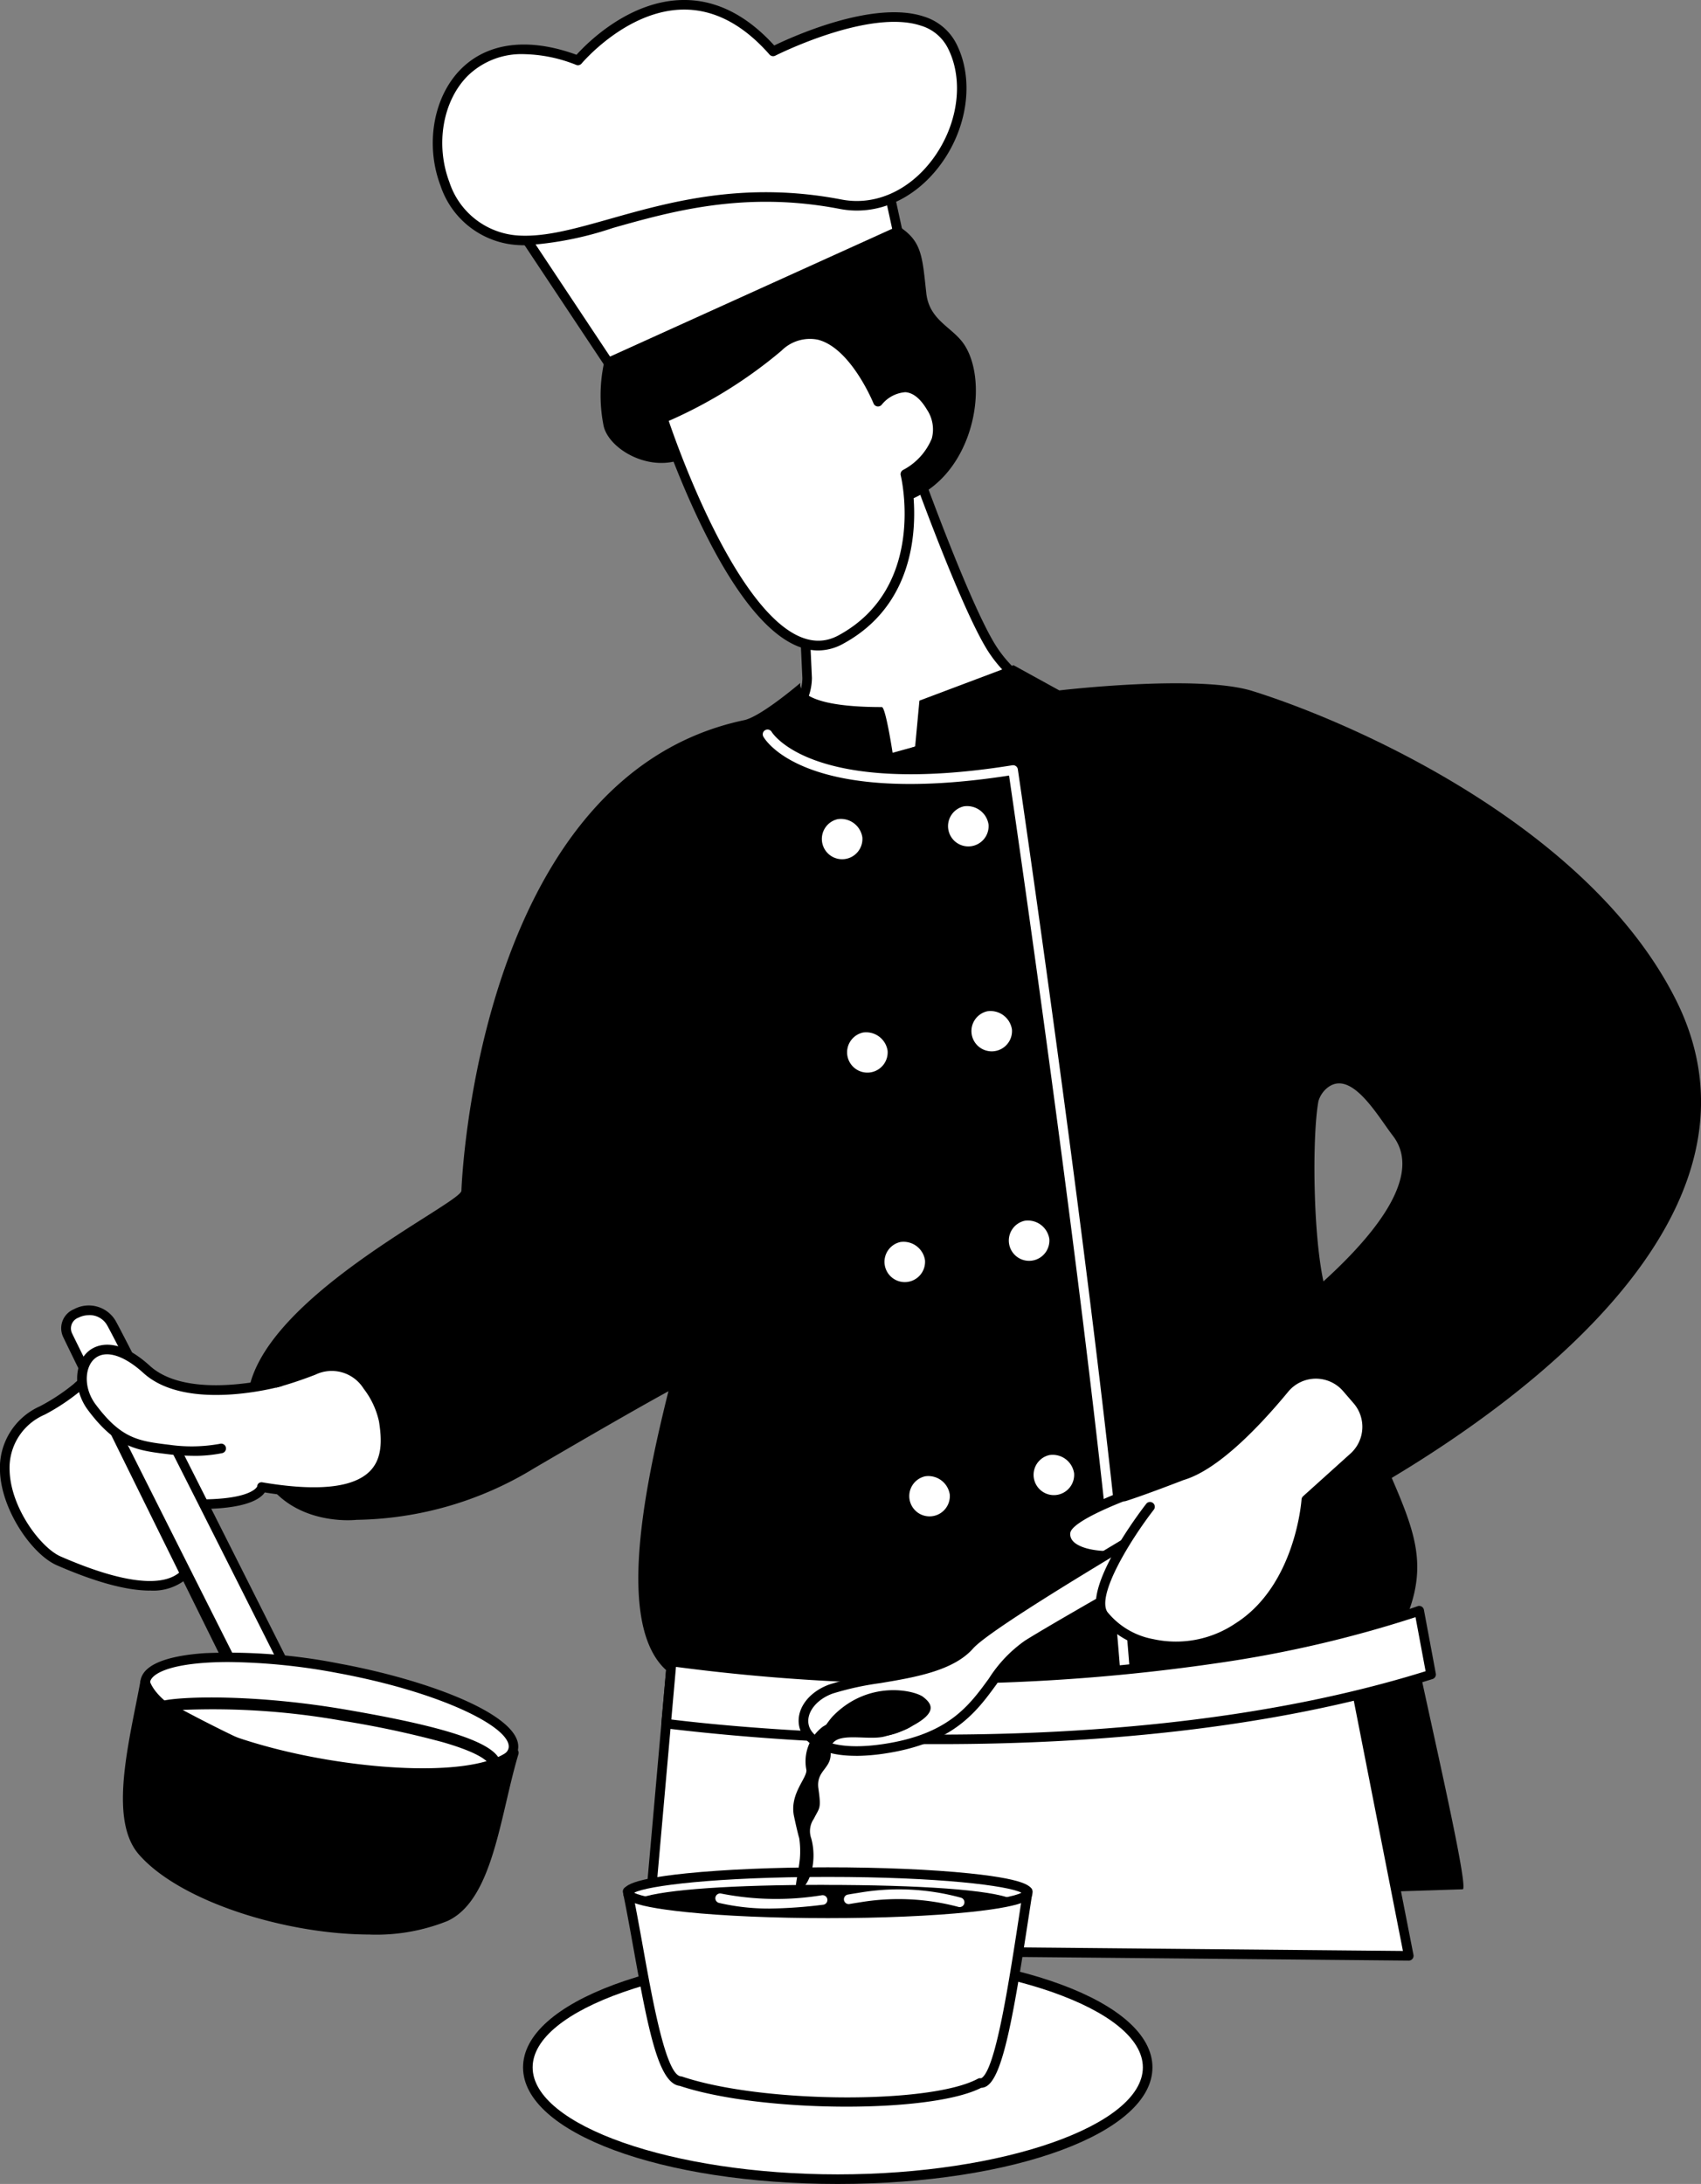 <svg xmlns="http://www.w3.org/2000/svg" width="165.638" height="212.676"><rect width="100%" height="100%" fill="#808080" stroke="none"/><defs><clipPath id="clip-path"><path id="Rectangle_39" data-name="Rectangle 39" fill="none" d="M0 0h165.638v212.676H0z"/></clipPath></defs><g id="Group_45" data-name="Group 45" clip-path="url(#clip-path)"><path id="Path_451" data-name="Path 451" d="M103.647 1146.368l-1.186.845v3.052s5.069 9.966 5.57 10.142 21.353-2.186 21.541-1.913 7.99-3.046 7.99-3.046l.235-2.056-3.4-2.7-4.978-2-6.544-1.757-6.216-1.034-7.811-.406-3.215.236z" transform="translate(-88.025 -984.097)" fill="#fff"/><path id="Path_452" data-name="Path 452" d="M529.158 331.591l.559 12.141c-.026 2.5-1.889 4.513-4.61 6.636a19.332 19.332 0 0027.04-3.376l1.4-1.789c-2.436-.268-4.719-2.505-5.985-4.608-2.688-4.463-7.3-17.361-7.3-17.361z" transform="translate(-451.122 -277.692)" fill="#fff"/><path id="Path_453" data-name="Path 453" d="M534.05 352a19.684 19.684 0 01-12.073-4.113.466.466 0 010-.737c3.126-2.439 4.409-4.256 4.431-6.273l-.559-12.115a.467.467 0 01.186-.394l11.1-8.357a.467.467 0 01.72.216c.046.129 4.63 12.906 7.263 17.278 1.12 1.86 3.269 4.124 5.637 4.385a.467.467 0 01.316.752l-1.4 1.789A19.8 19.8 0 01534.05 352m-11.023-4.492a18.921 18.921 0 0025.908-3.654l.93-1.187c-2.378-.634-4.436-2.84-5.545-4.682-2.382-3.954-6.177-14.233-7.128-16.849l-10.4 7.829.548 11.895c-.028 2.728-2.032 4.812-4.311 6.647" transform="translate(-448.277 -274.846)"/><path id="Path_454" data-name="Path 454" d="M428.987 168.565c-.5 1.141 1.008 3.082 1.021 3.077s-1.29-6.029-4.849-7.194c-2.063-.675.214-1.9-2.6-.937-3.183 1.085-6.863-1.11-7.388-3.293a15.076 15.076 0 011.17-9.494c1.131-2.591-2.009-6.815.954-8.33 3.865-1.975 5.811.182 10.269-1.769 3.625-1.587 2.617-.261 5.854-1.584 2.7-1.1 4.365-1.5 9.3 1.032 3.427 1.757 3.411 2.969 3.866 7.174.293 2.708 2.568 3.311 3.7 5.031 2.226 3.388 1.216 10.849-3.479 14.125-6.371 4.445-16.629-.541-17.816 2.163" transform="translate(-356.387 -118.715)"/><path id="Path_455" data-name="Path 455" d="M481.72 244.408s4.9-2.5 2.508-6.515-5.166-.548-5.166-.548-4.059-10.1-9.705-5.312a43.265 43.265 0 01-11.26 6.925s3.312 10.252 7.945 16.8c2.794 3.951 6.069 6.557 9.388 4.756 9.086-4.929 6.291-16.109 6.291-16.109" transform="translate(-393.552 -198.234)" fill="#fff"/><path id="Path_456" data-name="Path 456" d="M470.374 258.724c-2.418 0-4.95-1.854-7.56-5.544-4.621-6.534-7.975-16.826-8.008-16.929a.467.467 0 01.278-.58 43.217 43.217 0 0011.125-6.844 4.793 4.793 0 014.365-1.275c2.987.739 5.062 4.575 5.79 6.125a3.649 3.649 0 012.571-1.035 3.765 3.765 0 012.847 2.162 4.357 4.357 0 01.563 3.533 6.612 6.612 0 01-2.945 3.459c.38 1.972 1.781 11.737-6.6 16.282a5.047 5.047 0 01-2.431.647m-14.543-22.351c.67 1.969 3.727 10.586 7.745 16.268 3.181 4.5 6.137 6.052 8.784 4.615 8.668-4.7 6.088-15.477 6.061-15.585a.467.467 0 01.24-.529 6.052 6.052 0 002.789-3.069 3.461 3.461 0 00-.47-2.792c-.641-1.079-1.35-1.653-2.106-1.707a3.262 3.262 0 00-2.3 1.214.467.467 0 01-.8-.118c-.022-.054-2.215-5.416-5.435-6.211a3.917 3.917 0 00-3.536 1.081 45.112 45.112 0 01-10.981 6.835" transform="translate(-390.706 -195.383)"/><path id="Path_457" data-name="Path 457" d="M339.18 68.206l-13.329-20.059 37.763-9.86 3.743 17.153z" transform="translate(-279.94 -32.893)" fill="#fff"/><path id="Path_458" data-name="Path 458" d="M336.335 65.827a.467.467 0 01-.389-.209l-13.328-20.059a.467.467 0 01.271-.71l37.763-9.859a.467.467 0 01.574.352l3.743 17.158a.466.466 0 01-.263.525l-28.178 12.761a.468.468 0 01-.192.042m-12.578-20.24L336.5 64.771l27.472-12.446-3.559-16.31z" transform="translate(-277.095 -30.047)"/><path id="Path_459" data-name="Path 459" d="M335.126 7.851s14.1-7.193 17.456-.48-2.946 16.893-10.882 15.362c-14.846-2.864-24.17 3.937-31.375 3.513-11.826-.7-10.667-23.823 5.792-17.516 0 0 9.62-11.582 19.006-.879" transform="translate(-259.842 -2.845)" fill="#fff"/><path id="Path_460" data-name="Path 460" d="M308.107 23.886q-.35 0-.694-.02a8.452 8.452 0 01-7.563-5.786c-1.518-4-.693-8.681 2.007-11.371 2.6-2.591 6.581-3.075 11.237-1.375.984-1.092 5.086-5.263 10.353-5.334 3.193-.042 6.193 1.447 8.9 4.429 1.719-.833 9.634-4.441 14.553-2.823a5.285 5.285 0 013.209 2.71c1.738 3.478 1.068 8.238-1.668 11.846-2.51 3.309-6.142 4.873-9.716 4.183-9.225-1.78-16.356.235-22.085 1.853a33.1 33.1 0 01-8.535 1.687m-.123-18.612a7.489 7.489 0 00-5.469 2.1c-2.448 2.439-3.185 6.707-1.793 10.379a7.554 7.554 0 006.746 5.185c2.6.153 5.527-.675 8.92-1.634 5.824-1.645 13.073-3.693 22.516-1.872 3.217.621 6.505-.811 8.8-3.831 2.527-3.331 3.16-7.7 1.577-10.864a4.327 4.327 0 00-2.665-2.241c-5.059-1.666-14.074 2.88-14.164 2.926a.467.467 0 01-.563-.108C329.3 2.367 326.47.895 323.459.934c-5.507.074-9.825 5.2-9.868 5.249a.466.466 0 01-.526.138 14.339 14.339 0 00-5.081-1.047" transform="translate(-256.954)"/><path id="Path_461" data-name="Path 461" d="M422.218 481.217c5.713-5.143 29.624-13.537 29.624-13.537l.418-4.473 9.161-3.451 4.461 2.455s13.475-1.6 18.8.057c9.781 3.048 32.767 13.147 41.251 30.093 14.029 28.021-37.077 51.624-37.077 51.624L478.207 529.8s26.292-16.278 20.15-24.229c-1.5-1.941-4.177-6.774-6.564-4.494a2.653 2.653 0 00-.677 1.127c-.635 3.462-.534 13.423.585 17.984 4.8 19.565 11.368 23.122 8.209 31.71-.287.781 6.086 27.047 5.252 27.061l-77.817 2.473c-.606.01 2.907-22.445 2.333-22.627-11.044-3.5.477-34.125.443-38.386z" transform="translate(-362.73 -394.978)"/><path id="Path_462" data-name="Path 462" d="M250.618 474.162a85.29 85.29 0 0117.93 27.156c4.04 9.932 5.374 27.3 6.729 36.975 3.612 25.8-58.214 9.444-60.817 1.493-.111-.341-13.644 7.583-15.541 8.693a34.031 34.031 0 01-17.3 5.033s-11.1 1.327-10.626-11.566c.354-9.686 20.972-19.306 20.829-20.5 0 0 1.317-40.261 27.531-45.807 1.656-.35 5.473-3.626 5.473-3.626s-.767 2.353 7.937 2.353c.368 0 1.046 4.452 1.046 4.452z" transform="translate(-146.89 -405.51)"/><path id="Path_463" data-name="Path 463" d="M562.891 607.313h-.01a.467.467 0 01-.456-.477c.386-17.744-10.333-91.562-11.3-98.161-19.908 3.088-23.776-3.51-23.932-3.8a.467.467 0 01.817-.452c.055.094 3.937 6.385 23.434 3.251a.467.467 0 01.536.393c.118.8 11.779 80.22 11.375 98.783a.467.467 0 01-.466.456" transform="translate(-452.866 -433.151)" fill="#fff"/><path id="Path_464" data-name="Path 464" d="M659.537 558.8a1.975 1.975 0 11-2.393-1.766 2.114 2.114 0 012.393 1.766" transform="translate(-563.276 -478.513)" fill="#fff"/><path id="Path_465" data-name="Path 465" d="M572.327 567.673a1.975 1.975 0 11-2.393-1.766 2.114 2.114 0 012.393 1.766" transform="translate(-488.354 -486.138)" fill="#fff"/><path id="Path_466" data-name="Path 466" d="M675.7 700.457a1.975 1.975 0 11-2.393-1.766 2.114 2.114 0 012.393 1.766" transform="translate(-577.161 -600.214)" fill="#fff"/><path id="Path_467" data-name="Path 467" d="M589.771 715.152a1.975 1.975 0 11-2.393-1.766 2.114 2.114 0 012.393 1.766" transform="translate(-503.34 -612.838)" fill="#fff"/><path id="Path_468" data-name="Path 468" d="M701.539 845.244a1.975 1.975 0 11-2.393-1.766 2.114 2.114 0 012.393 1.766" transform="translate(-599.36 -724.601)" fill="#fff"/><path id="Path_469" data-name="Path 469" d="M615.611 859.94a1.975 1.975 0 11-2.393-1.766 2.114 2.114 0 012.393 1.766" transform="translate(-525.539 -737.226)" fill="#fff"/><path id="Path_470" data-name="Path 470" d="M718.663 1007.171a1.975 1.975 0 11-2.393-1.766 2.114 2.114 0 012.393 1.766" transform="translate(-614.072 -863.713)" fill="#fff"/><path id="Path_471" data-name="Path 471" d="M632.735 1021.867a1.975 1.975 0 11-2.393-1.766 2.114 2.114 0 012.393 1.766" transform="translate(-540.25 -876.339)" fill="#fff"/><path id="Path_472" data-name="Path 472" d="M449.093 1144.655s29.479 11.542 66.032-.6l5.747 29.265-74.254-.691z" transform="translate(-383.691 -982.864)" fill="#fff"/><path id="Path_473" data-name="Path 473" d="M518.025 1170.942l-74.254-.691a.467.467 0 01-.46-.508l2.476-27.975a.467.467 0 01.635-.394 84.873 84.873 0 0019.226 4.228 109.225 109.225 0 0046.489-4.836.466.466 0 01.6.353l5.747 29.266a.467.467 0 01-.458.557m-73.745-1.619l73.177.68-5.535-28.185a110.17 110.17 0 01-46.42 4.708 89.8 89.8 0 01-18.844-4.07z" transform="translate(-380.845 -980.018)"/><path id="Path_474" data-name="Path 474" d="M460.92 1118.2l-.536 6.057s41.22 5.732 74.49-4.787l-1.159-6.209s-28.172 10.693-72.794 4.939" transform="translate(-395.518 -956.404)" fill="#fff"/><path id="Path_475" data-name="Path 475" d="M484.149 1123.4a218.233 218.233 0 01-26.674-1.536.467.467 0 01-.4-.5l.536-6.057a.467.467 0 01.525-.422c44 5.674 72.288-4.806 72.569-4.913a.467.467 0 01.624.351l1.159 6.208a.467.467 0 01-.318.531c-15.914 5.032-33.763 6.34-48.021 6.34m-26.106-2.4c4.51.566 42.565 4.922 73.451-4.7l-.983-5.264a115.236 115.236 0 01-19.234 4.466 191.2 191.2 0 01-52.78.375z" transform="translate(-392.673 -953.557)"/><path id="Path_476" data-name="Path 476" d="M6.943 948.673c3.8-1.977 4.1-3.617 7.025-3.919 2.542-.263 6.612 4.962 19.421-.015a4.124 4.124 0 015.238 1.527 8.592 8.592 0 011.582 3.408c.488 3.073.874 8.595-11.855 6.456 0 0-.2 1.858-7.115 1.643 0 0 5.1 13.305-12.683 5.533-3.356-1.468-9.013-10.783-1.613-14.633" transform="translate(-2.845 -811.31)" fill="#fff"/><path id="Path_477" data-name="Path 477" d="M14.595 963.33c-2.274 0-5.3-.824-9.069-2.469C3.13 959.814.133 955.5 0 951.717a6.56 6.56 0 013.879-6.33 19.416 19.416 0 003.286-2.167 6.754 6.754 0 013.907-1.8 6.013 6.013 0 012.669.675c2.751 1.1 7.355 2.943 16.63-.66a4.567 4.567 0 015.788 1.691 8.89 8.89 0 011.662 3.6c.305 1.92.4 4.095-1.176 5.661-1.827 1.81-5.383 2.265-10.864 1.387-.444.654-1.91 1.668-6.74 1.606.426 1.432 1.164 4.863-.8 6.744a5.082 5.082 0 01-3.646 1.2M4.1 945.8l.215.414a5.634 5.634 0 00-3.377 5.471c.123 3.622 3.049 7.484 4.962 8.32 5.929 2.591 9.974 3.091 11.7 1.445 2.033-1.942.38-6.339.363-6.383a.467.467 0 01.45-.634c5.76.178 6.557-1.082 6.636-1.248a.392.392 0 01.153-.315.446.446 0 01.389-.074c5.29.889 8.791.528 10.405-1.071 1.28-1.269 1.179-3.164.911-4.851a8 8 0 00-1.5-3.211 3.659 3.659 0 00-4.689-1.361c-9.618 3.737-14.437 1.809-17.315.657a5.59 5.59 0 00-2.226-.613 5.86 5.86 0 00-3.428 1.61 20.479 20.479 0 01-3.429 2.259z" transform="translate(0 -808.438)"/><path id="Path_478" data-name="Path 478" d="M66.724 939.675S51.318 909.3 49.964 906.9s-5.268-.962-4.282 1.14c1.1 2.335 15.738 31.391 15.738 31.391z" transform="translate(-39.111 -778.045)" fill="#fff"/><path id="Path_479" data-name="Path 479" d="M59.724 936.652c-.048 0-.83-.11-.877-.125-.119-.038-.883.425-.939.313-.164-.326-14.4-29.125-15.484-31.439a2 2 0 011.056-2.7 3.031 3.031 0 014.055 1.136c1.343 2.389 15.907 31.405 16.555 32.694a.467.467 0 01-.2.624l-3.523-.518a3.939 3.939 0 01-.641.018m-14.768-33.372a2.343 2.343 0 00-1.051.244 1.112 1.112 0 00-.638 1.473c1.013 2.158 13.923 27.788 15.85 31.614l4.1.221c-1.87-3.72-15.25-30.327-16.5-32.548a1.948 1.948 0 00-1.763-1.008" transform="translate(-36.275 -775.21)"/><path id="Path_480" data-name="Path 480" d="M125.2 1154.284a60.858 60.858 0 01-10.726-1.078c-8.907-1.64-18.051-5.14-17.452-8.4.341-1.854 3.6-2.456 6.267-2.635a55.22 55.22 0 0113.029 1.005c8.907 1.64 18.051 5.14 17.452 8.4-.341 1.854-3.6 2.456-6.267 2.635-.727.049-1.5.073-2.3.073m-19.6-11.249c-.786 0-1.537.023-2.245.071-3.783.253-5.275 1.134-5.411 1.873-.356 1.937 6.416 5.415 16.7 7.309a54.269 54.269 0 0012.8.992c3.783-.253 5.275-1.133 5.411-1.873.356-1.937-6.416-5.415-16.7-7.309a59.906 59.906 0 00-10.552-1.063" transform="translate(-83.332 -981.186)"/><path id="Path_481" data-name="Path 481" d="M113.429 1177.515c1.719-.4 8.729-.641 17.433.84 7.43 1.264 13.9 2.807 14.719 4.564.337.721-6.145 3.585-12.874 2.633s-19.278-8.037-19.278-8.037" transform="translate(-97.447 -1011.347)" fill="#fff"/><path id="Path_482" data-name="Path 482" d="M126.091 1182.855a20.224 20.224 0 01-2.83-.194c-6.757-.956-18.96-7.812-19.476-8.1l-1.259-.711 1.408-.329c1.876-.438 8.98-.643 17.655.833 9.656 1.643 14.324 3.148 15.135 4.881a.764.764 0 01-.114.8c-.739 1-5.35 2.824-10.518 2.824m-20.227-8.447c3.536 1.892 12.378 6.405 17.554 7.137 5.639.8 11.1-1.207 12.141-2.042-.346-.388-1.37-1.089-4.385-1.958a94.421 94.421 0 00-9.776-2.083 71.718 71.718 0 00-15.535-1.054" transform="translate(-88.08 -1007.899)"/><path id="Path_483" data-name="Path 483" d="M125.906 1169.63c-1.78 5.915-2.452 14.025-6.665 15.956-7.359 3.374-24.32-.4-29.5-6.373-2.821-3.251-.75-10.92.265-16.442 2.438 6.891 30.44 11.738 35.905 6.859" transform="translate(-75.87 -998.942)"/><path id="Path_484" data-name="Path 484" d="M109.014 1184.483c-8.175 0-18.521-3.217-22.507-7.81-2.589-2.983-1.371-9.1-.3-14.493.161-.808.317-1.593.455-2.339a.467.467 0 01.9-.071c.847 2.4 5.422 4.868 12.238 6.616 8.583 2.2 19.785 2.846 22.917.051a.467.467 0 01.758.483c-.432 1.437-.808 3.043-1.171 4.6-1.16 4.963-2.359 10.1-5.747 11.649a18.617 18.617 0 01-7.545 1.318M87.34 1161.28l-.215 1.086c-.982 4.928-2.2 11.061.086 13.7 5.1 5.876 21.879 9.5 28.958 6.255 2.972-1.363 4.118-6.269 5.227-11.013.268-1.145.542-2.318.842-3.438-4.323 2.191-14.467 1.528-22.669-.575-3.052-.783-9.835-2.825-12.228-6.013" transform="translate(-72.993 -996.097)"/><path id="Path_485" data-name="Path 485" d="M76.755 935.658s-9.631 2.69-13.557-1.2c-4.588-4.542-7.707.46-5.192 3.819 2.622 3.5 4.449 3.74 7.534 4.115 3.04.37 3.9-.206 3.9-.206z" transform="translate(-49.065 -801.239)" fill="#fff"/><path id="Path_486" data-name="Path 486" d="M64.578 940.228a19.553 19.553 0 01-2.354-.145c-3.069-.373-5.1-.62-7.851-4.3-1.4-1.869-1.41-4.416-.023-5.676.533-.485 2.548-1.821 6.051 1.365 3.791 3.448 12.424 1.119 12.511 1.1a.467.467 0 11.249.9c-.374.1-9.215 2.49-13.387-1.3-1.971-1.792-3.763-2.3-4.795-1.365-.911.828-1.072 2.8.142 4.427 2.516 3.36 4.185 3.563 7.217 3.931a15.368 15.368 0 004.877-.1.467.467 0 11.215.908 13.439 13.439 0 01-2.851.259" transform="translate(-45.804 -798.464)"/><path id="Path_487" data-name="Path 487" d="M747.942 1019.911s-11.415 3.263-11.6 5.554c-.262 3.186 8.387 2.716 11.53.307 2.253-1.726.073-5.861.073-5.861" transform="translate(-632.587 -876.211)" fill="#fff"/><path id="Path_488" data-name="Path 488" d="M737.87 1025.331a7.872 7.872 0 01-3.6-.695 2.062 2.062 0 01-1.24-2.055c.2-2.424 9.19-5.178 11.94-5.964a.467.467 0 01.541.231c.1.183 2.335 4.506-.2 6.449-1.67 1.279-4.78 2.034-7.436 2.034m6.975-7.707c-5.233 1.53-10.79 3.846-10.887 5.034-.015.177-.059.714.757 1.159 2.195 1.2 7.723.5 10.025-1.261 1.577-1.208.537-3.967.106-4.932" transform="translate(-629.741 -873.365)"/><path id="Path_489" data-name="Path 489" d="M605.125 1000.365a1.988 1.988 0 00-2.708-.733c-6.393 3.66-28.611 16.478-30.965 19.151-2.753 3.126-9.695 2.9-13.462 4.249-4.226 1.517-4.185 7.236 5.183 5.817 9.811-1.486 9.66-7.428 13.923-10.124 3.571-2.259 21.549-12.386 27.288-15.612a2 2 0 00.741-2.748" transform="translate(-477.053 -858.563)" fill="#fff"/><path id="Path_490" data-name="Path 490" d="M557.528 1026.718c-4.4 0-5.3-2.034-5.486-2.754-.423-1.673.809-3.439 2.928-4.2a29.188 29.188 0 014.772-1.052c3.186-.532 6.8-1.135 8.5-3.066 2.39-2.714 24.4-15.419 31.083-19.248a2.467 2.467 0 013.593 2.8 2.437 2.437 0 01-1.165 1.5c-5.493 3.088-23.694 13.34-27.267 15.6a12.37 12.37 0 00-3.247 3.443c-1.959 2.689-4.179 5.737-10.855 6.748a19.163 19.163 0 01-2.852.235m43.005-29.708a1.5 1.5 0 00-.748.2c-13.716 7.854-29.023 16.984-30.846 19.054-1.92 2.18-5.7 2.813-9.044 3.37a28.62 28.62 0 00-4.611 1.01c-1.631.585-2.636 1.915-2.338 3.093.329 1.3 2.436 2.56 7.294 1.824 6.291-.953 8.3-3.709 10.241-6.375a13.076 13.076 0 013.5-3.682c3.592-2.272 21.81-12.534 27.309-15.625a1.51 1.51 0 00.722-.927 1.537 1.537 0 00-1.481-1.941" transform="translate(-474.191 -855.735)"/><path id="Path_491" data-name="Path 491" d="M784.31 950.958a3.968 3.968 0 00-6.062.073c-2.662 3.223-6.687 7.5-9.973 8.449-5.424 1.569-5.035 2.1-5.035 2.1l.937 2.719s-5.168 6.137-3.582 8.7c1.273 2.053 6.991 5.153 13.121 1.282s6.659-12.434 6.659-12.434l4.625-4.166a3.954 3.954 0 00.347-5.525z" transform="translate(-653.172 -815.795)" fill="#fff"/><path id="Path_492" data-name="Path 492" d="M765.141 973.749a10.764 10.764 0 01-2.412-.274 8.324 8.324 0 01-5.052-3.077c-1.708-2.756 3.95-10.186 4.6-11.024a.467.467 0 01.737.572c-2.3 2.968-5.575 8.3-4.545 9.96a7.476 7.476 0 004.469 2.659 10.343 10.343 0 008.007-1.525c5.86-3.7 6.437-11.985 6.442-12.068a.467.467 0 01.153-.318l4.623-4.166a3.508 3.508 0 00.307-4.873l-1.036-1.2a3.5 3.5 0 00-5.349.064c-2.791 3.38-6.821 7.61-10.183 8.595-.289.113-3.671 1.426-5.637 2.051a.467.467 0 01-.282-.89c2.016-.64 5.564-2.024 5.6-2.038l.04-.013c3.137-.907 7.03-5.014 9.743-8.3a4.435 4.435 0 016.774-.08l1.036 1.2a4.446 4.446 0 01-.388 6.177l-4.485 4.042c-.119 1.342-1.042 8.933-6.86 12.607a11.672 11.672 0 01-6.3 1.92" transform="translate(-650.648 -812.948)"/><path id="Path_493" data-name="Path 493" d="M566.583 1170.685a8.074 8.074 0 00-1.5 2.446c.057.143 1.857-.8 2.023-.675.511.383 1.469-.307 3.278.178a5.4 5.4 0 002.795-.433c3.886-1.7 3.02-2.683 2.2-3.342s-5.307-1.716-8.79 1.825" transform="translate(-485.459 -1003.592)"/><path id="Path_494" data-name="Path 494" d="M364.809 1362.514c0 6.012 13.511 10.886 30.177 10.886s30.177-4.874 30.177-10.886-13.511-10.885-30.177-10.885-30.177 4.874-30.177 10.885" transform="translate(-313.409 -1161.19)" fill="#fff"/><path id="Path_495" data-name="Path 495" d="M392.141 1371.021c-17.183 0-30.644-4.986-30.644-11.352s13.46-11.352 30.644-11.352 30.644 4.986 30.644 11.352-13.46 11.352-30.644 11.352m0-21.771c-16.1 0-29.71 4.771-29.71 10.419s13.606 10.419 29.71 10.419 29.71-4.771 29.71-10.419-13.606-10.419-29.71-10.419" transform="translate(-310.564 -1158.346)"/><path id="Path_496" data-name="Path 496" d="M438.948 1325.768c7.934 2.677 24.516 2.677 29.152.178 1.855.3 3.23-9.5 4.636-18.648h-38.959c1.572 7.589 2.809 18.328 5.171 18.47" transform="translate(-372.66 -1123.106)" fill="#fff"/><path id="Path_497" data-name="Path 497" d="M452.244 1325.41c-5.877 0-12.21-.68-16.239-2.026-2.035-.23-3.035-5.222-4.488-13.3-.336-1.87-.684-3.8-1.043-5.536a.467.467 0 01.457-.561h38.958a.467.467 0 01.461.538l-.253 1.654c-1.516 9.924-2.55 16.032-4.119 17.174a1.083 1.083 0 01-.622.222c-2.408 1.227-7.557 1.835-13.112 1.835m-20.744-20.49c.321 1.594.631 3.322.933 5 .945 5.255 2.24 12.452 3.694 12.539a.476.476 0 01.121.024c7.712 2.6 24.121 2.722 28.781.21a.466.466 0 01.3-.05.171.171 0 00.1-.043c1.368-1 2.631-9.265 3.745-16.561l.171-1.117z" transform="translate(-369.814 -1120.261)"/><path id="Path_498" data-name="Path 498" d="M434.047 1295.936c0 1.109 8.711 2.007 19.456 2.007s19.456-.9 19.456-2.007-8.711-2.008-19.456-2.008-19.456.9-19.456 2.008" transform="translate(-372.892 -1111.62)" fill="#fff"/><path id="Path_499" data-name="Path 499" d="M450.657 1295.564c-5.212 0-10.115-.21-13.805-.59-6.117-.631-6.117-1.415-6.117-1.884s0-1.253 6.117-1.884c3.69-.381 8.593-.591 13.805-.591s10.115.21 13.805.591c6.117.631 6.117 1.415 6.117 1.884s0 1.252-6.117 1.884c-3.69.381-8.593.59-13.805.59m-18.857-2.474c1.251.683 8.038 1.541 18.857 1.541s17.606-.858 18.857-1.541c-1.251-.683-8.038-1.541-18.857-1.541s-17.606.858-18.857 1.541" transform="translate(-370.047 -1108.774)"/><path id="Path_500" data-name="Path 500" d="M460.521 1302.774c9.3 0 16.36.482 18.286 1.382-2.492 1.024-9.49 1.2-18.293 1.2-9.3 0-15.24-.617-17.882-1.323 2.4-.828 9.087-1.264 17.89-1.264" transform="translate(-380.267 -1119.22)"/><path id="Path_501" data-name="Path 501" d="M594.391 1307.743a.465.465 0 01-.149-.024 22.671 22.671 0 00-9.528-.445q-.553.083-1.07.174a.467.467 0 01-.16-.919q.526-.092 1.09-.178a22.914 22.914 0 019.965.484.467.467 0 01-.149.909" transform="translate(-500.942 -1122.03)" fill="#fff"/><path id="Path_502" data-name="Path 502" d="M499.6 1310.119a21.43 21.43 0 01-4.984-.555.467.467 0 01.215-.908 27.672 27.672 0 009.812.167.467.467 0 11.1.927 45.821 45.821 0 01-5.146.368" transform="translate(-424.618 -1124.262)" fill="#fff"/><path id="Path_503" data-name="Path 503" d="M551.136 1181.319a4.233 4.233 0 00-1.646 4.235c.1.79-1.669 2.342-1.2 4.532.358 1.677.506 2.127.506 2.127a8.8 8.8 0 01.063 1.971c-.159 1.612-.709 3.452-.187 3.214 1.225-.56 1.883-3.03 1.295-5.163a2.1 2.1 0 01.256-1.921c.544-1.107.73-.9.44-2.937-.252-1.776 1.307-1.925 1.19-3.525-.169-2.318 3.433-1.065 5.262-1.549 2.55-.675 2.774-1.141 2.774-1.141a12.774 12.774 0 001.3-1.773c-.162-.144-3.089.8-4.535.818-1.544.023-3.4.23-3.4.23a8.055 8.055 0 00-2.114.883" transform="translate(-470.969 -1013.205)"/></g></svg>